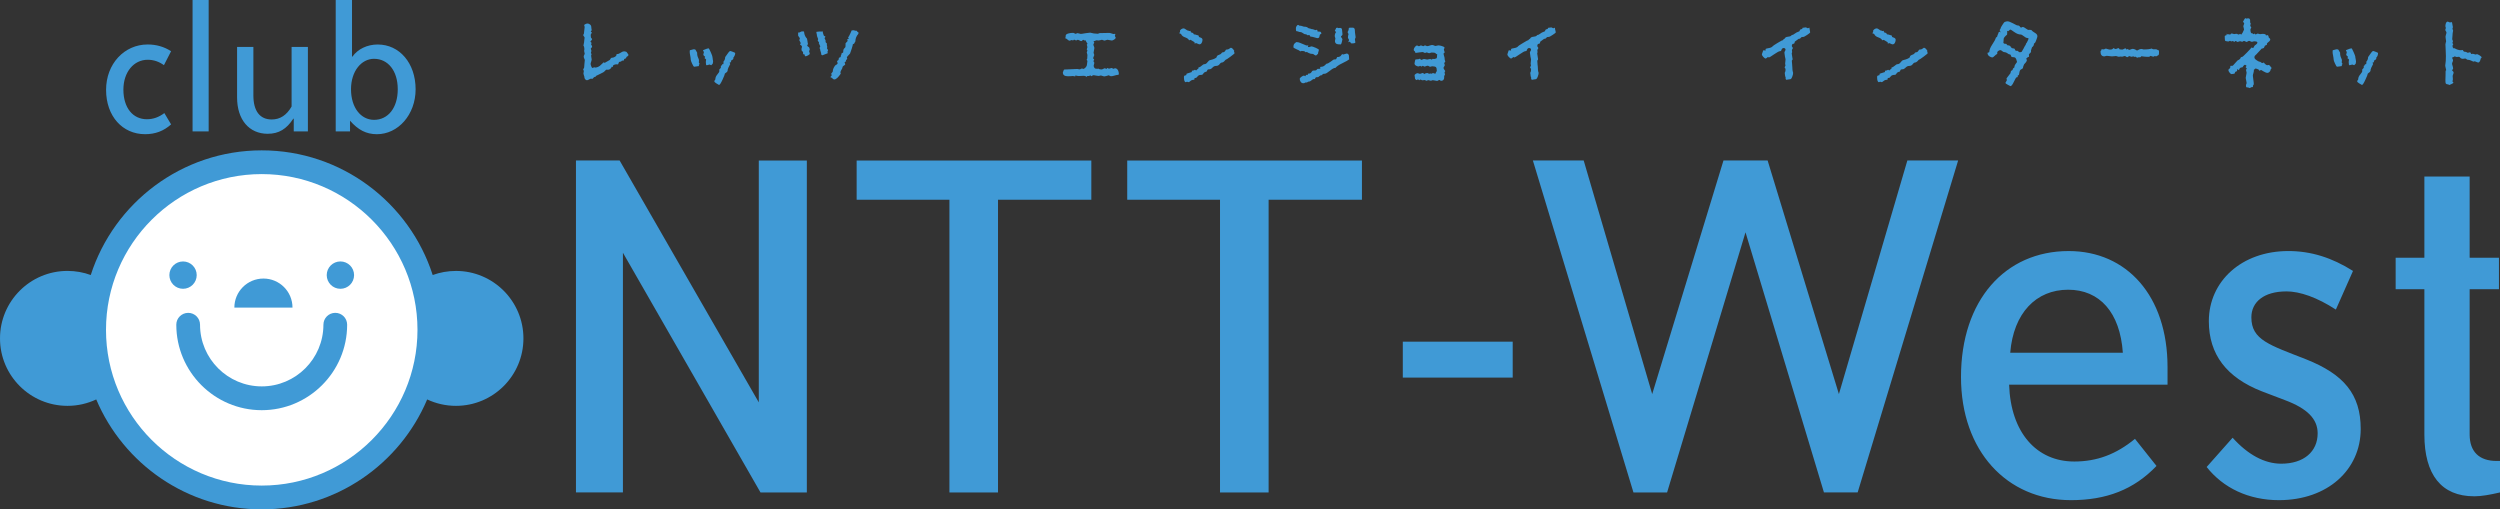 <svg xmlns="http://www.w3.org/2000/svg" width="148" height="30.154" viewBox="0 0 148 30.154"><rect x="0" y="0" width="148" height="30.154" fill="#333333" stroke="none"/><circle fill="#FFF" cx="15.599" cy="19.484" r="10.465"/><g fill="#409AD6"><path d="M45.02 29.15l-8.143-14.188v14.19h-2.78V9.5h2.584l8.24 14.32V9.503h2.844v19.65H45.02zM59.082 11.825v17.327h-2.876V11.825h-5.493V9.502h13.894v2.322h-5.525zM75.102 11.825v17.327h-2.877V11.825h-5.493V9.502h13.895v2.322h-5.525zM83.046 22.353v-2.128h6.506v2.128h-6.506zM107.977 29.15l-4.643-15.398-4.642 15.4H96.7L90.746 9.5h3.008l4.056 13.83 4.22-13.83h2.613l4.22 13.83 4.053-13.83h3.006l-5.948 19.65h-1.997zM118.94 22.776c.094 2.845 1.633 4.546 3.855 4.546 1.34 0 2.482-.426 3.595-1.342l1.275 1.604c-1.34 1.403-2.975 2.025-5.066 2.025-3.794 0-6.508-2.912-6.508-7.29 0-4.547 2.614-7.457 6.374-7.457 3.435 0 5.853 2.648 5.853 6.866v1.046h-9.38zm3.495-5.625c-1.896 0-3.235 1.376-3.43 3.73h6.667c-.164-2.387-1.373-3.73-3.237-3.73zM135.343 17.252c-1.31 0-2.062.62-2.062 1.536 0 1.34 1.08 1.634 3.24 2.484 2.223.883 3.233 2.06 3.233 4.12 0 2.418-1.96 4.217-4.84 4.217-1.792 0-3.3-.72-4.28-1.963l1.537-1.732c.914 1.015 1.898 1.537 2.876 1.537 1.344 0 2.158-.72 2.158-1.8 0-.85-.62-1.47-1.928-1.96l-1.374-.523c-2.092-.817-3.14-2.19-3.14-4.153 0-2.354 1.932-4.153 4.708-4.153 1.342 0 2.584.393 3.827 1.178l-1.015 2.288c-1.11-.72-2.122-1.078-2.94-1.078zM146.465 29.38c-1.93 0-2.942-1.275-2.942-3.66v-8.6h-1.7v-1.863h1.7V10.45h2.68v4.807h1.735v1.864h-1.735v8.6c0 1.013.558 1.568 1.604 1.568H148v1.863c-.557.13-1.076.23-1.535.23z"/></g><g fill="#409AD6"><path d="M8.587 7.944c-1.332 0-2.307-1.06-2.307-2.625 0-1.543 1.083-2.686 2.46-2.686.505 0 .976.13 1.388.4l-.423.825c-.294-.213-.612-.32-.965-.32-.812 0-1.435.72-1.435 1.767 0 1.082.564 1.754 1.388 1.754.376 0 .707-.118 1.036-.365l.4.67c-.438.39-.93.58-1.543.58zM11.4 7.78V0h.953v7.78H11.4zM17.39 7.78v-.756h-.025c-.398.612-.858.896-1.516.896-1.095 0-1.814-.825-1.814-2.153v-2.99H15v2.87c0 .93.388 1.426 1.084 1.426.494 0 .883-.25 1.178-.766v-3.53h.965v5.002h-.837zM22.37 2.635c1.27 0 2.234 1.094 2.234 2.65 0 1.505-1.035 2.66-2.292 2.66-.637 0-1.12-.262-1.59-.8v.634h-.848V0h.965v3.354h.023c.317-.447.87-.72 1.506-.72zm-.225.846c-.752 0-1.365.732-1.365 1.804 0 1.094.59 1.81 1.365 1.81.825 0 1.402-.705 1.402-1.81 0-1.096-.577-1.803-1.402-1.803z"/></g><g fill="#409AD6"><path d="M37.156 3.163c.03.036.044.07.053.1-.025.046-.064.082-.12.107-.012.06-.034.09-.063.095-.042.01-.067.025-.078.04 0 .04-.013.068-.03.08-.075-.003-.116.006-.123.03-.01.024-.058.04-.147.054l-.06.144c-.127-.02-.23.004-.296.067 0 .057-.016.085-.035.085-.018 0-.033-.006-.046-.016l-.006.01c0 .033-.024.07-.067.108-.044.04-.085.06-.127.06-.102 0-.137-.002-.108-.006-.044.027-.074.05-.09.075-.047.057-.13.11-.252.162-.148.067-.242.112-.276.135-.01.003-.016.01-.016.022.004.018.004.027 0 .027-.058 0-.105.02-.137.064-.03.044-.06.065-.082.065-.013 0-.03-.005-.048-.017-.03 0-.074.017-.127.048-.055.03-.095.048-.128.048s-.067-.02-.102-.057c-.03-.037-.048-.074-.048-.113 0-.037-.01-.078-.03-.123-.018-.046-.027-.08-.027-.098 0-.03.002-.057.012-.086.006-.027.01-.046.01-.054 0-.026-.013-.063-.038-.11 0-.013.01-.03.032-.057.024-.026.034-.082.034-.163 0-.037.004-.093.014-.17.01-.072.016-.128.016-.162 0-.018-.012-.05-.033-.095-.02-.044-.03-.082-.03-.112 0-.027.008-.057.028-.096.02-.037.03-.063.03-.083 0-.02-.007-.046-.02-.082-.01-.036-.015-.065-.015-.086.018-.038.02-.093.01-.165-.005-.065-.025-.113-.05-.14.02-.118.035-.174.035-.168 0-.033.005-.084.015-.15.01-.068.018-.115.018-.148 0-.022-.013-.048-.04-.08-.026-.032-.04-.06-.04-.077 0-.015.006-.03.02-.044.013-.015.02-.03.02-.038 0-.047.007-.11.022-.197.014-.087.023-.154.023-.202 0-.013-.006-.027-.016-.05-.01-.02-.013-.036-.013-.052 0-.022.025-.044.076-.067.05-.022.09-.033.114-.033.062 0 .114.02.16.062.048.04.07.09.07.146 0 .026.005.058.01.098.01.04.014.07.014.088 0 .012-.008.025-.026.04-.017.02-.026.033-.026.046 0 .006.01.013.027.02.02.01.03.017.03.03 0 .02-.01.043-.032.074-.02.028-.03.053-.03.073 0 .11.013.173.038.19.027.02.04.04.04.057 0 .025-.016.056-.046.085-.032.028-.047.052-.047.065 0 .012.01.025.034.04.02.015.032.028.032.04 0 .008-.004.018-.013.03-.01.015-.016.027-.016.04 0 .014.01.037.03.066.02.03.03.055.03.07 0 .026-.013.05-.04.078-.025.026-.04.043-.04.05 0 .01.008.033.022.066.01.03.017.054.017.07s-.006.033-.016.058-.016.044-.016.06c0 .007.008.018.02.035.014.013.02.024.02.03 0 .014-.003.028-.012.048-.01.022-.015.036-.015.05 0 .014.004.048.015.1.013.052.02.09.02.118 0 .028-.012.073-.03.135-.023.06-.033.106-.033.135 0 .026.012.073.037.138.026.065.047.098.07.098.033 0 .067-.013.096-.043l.056.022c.097 0 .192-.035.287-.102.036-.027.11-.1.23-.213.02.023.04.033.06.033.007 0 .012-.004.02-.01.114-.064.206-.12.28-.16.046-.086.08-.127.106-.127.068 0 .135-.018.2-.06.066-.04.097-.088.093-.152l.02-.007c.077 0 .15-.03.223-.082.074-.053.144-.08.21-.08.035 0 .08.01.13.03.006-.003.03.03.073.095zM41.326 3.41c.036.07.053.125.053.163l-.005.067c-.003.035-.003.06 0 .08.005.026.02.04.045.045v.015c0 .02-.01.03-.04.034l-.005.1h-.024l-.125.02c-.058.01-.102.016-.127.016-.03 0-.073-.066-.13-.194-.052-.115-.077-.19-.077-.23 0-.057-.01-.132-.03-.232-.02-.1-.03-.175-.03-.228 0-.034.003-.067.01-.096.03 0 .07-.01.122-.028.048-.018.085-.027.107-.027.038 0 .073.01.103.027.065.12.1.18.1.18v.09s.015.127.053.197zm.866.092c.017.063.023.105.023.13 0 .02 0 .046-.008.075-.004.03-.01.052-.016.068l-.08.083h-.012c-.012 0-.03-.005-.048-.018-.02-.014-.04-.02-.052-.02-.086.028-.14.043-.164.043-.035 0-.05-.066-.05-.2 0-.03.002-.06.01-.085.007-.026.01-.04.01-.044 0-.016-.033-.048-.1-.096.026-.03.04-.054.04-.072 0-.01-.018-.024-.054-.05-.035-.027-.054-.058-.054-.092 0-.015.005-.037.017-.066.012-.03.018-.053.018-.067 0-.014-.008-.032-.026-.053-.016-.02-.023-.04-.023-.054V2.97c.177-.074.282-.11.32-.11.023 0 .065.074.133.227.065.15.098.24.098.267.002.035.01.085.022.148zm1.26-.137c-.03.014-.043.057-.043.128-.04.046-.082.077-.132.097l-.004.027c0 .022.004.038.017.05 0 .008-.016.016-.05.023-.03.008-.046.017-.046.027 0 .008.005.018.017.034.012.017.018.03.018.04-.098.184-.146.29-.146.32 0 .068-.015.118-.044.147-.04.033-.083.064-.125.095-.006.06-.056.184-.145.372-.093.203-.162.304-.204.304-.01-.008-.066-.042-.168-.1-.074-.043-.11-.084-.11-.125 0-.016.01-.035.028-.055.02-.02.033-.04.033-.06 0-.092.038-.187.118-.28.077-.093.117-.154.117-.186v-.11c.005-.008.033-.04.09-.098-.006-.082.005-.13.03-.137.03-.01.043-.018.043-.02V3.79l.03.016c.01.008.025.006.038-.005l.02-.067-.008-.08c.07-.078.105-.17.105-.275.16-.24.257-.36.294-.36.023 0 .078.018.166.053.09.033.132.056.132.066 0 .082-.024.157-.07.225zM47.846 2.764c.038.025.063.046.065.063l.027.1c0 .01-.006.028-.017.05-.014.022-.023.04-.023.057s.01.04.023.07c.01.033.017.056.017.076 0 .026-.032.06-.1.096-.067.038-.114.056-.143.056-.01 0-.025-.004-.044-.012l-.016-.09c-.038-.018-.07-.025-.09-.02v-.02c0-.033-.002-.07-.006-.106-.003-.022-.03-.046-.073-.068-.015-.067-.02-.106-.02-.112 0-.016.002-.036.014-.063.01-.025.017-.045.017-.06 0-.06-.04-.105-.118-.136.024-.04.04-.072.04-.09 0-.026-.016-.057-.04-.095-.027-.04-.04-.07-.04-.09 0-.015.005-.032.017-.048.01-.017.015-.03.015-.036 0-.024-.015-.055-.046-.093-.033-.04-.05-.07-.056-.087-.002-.015-.002-.044 0-.085.005-.036 0-.066-.008-.09.066 0 .118-.012.147-.04.033-.026.072-.036.12-.033l.09.007c.01.145.05.267.126.365.03.02.047.05.056.082.004.05.008.08.017.095l.004.03c0 .02.005.05.013.09.01.037.016.062.016.076 0 .008-.016.04-.046.096 0 .017.02.036.06.064zm1.104.095c.003.017.027.047.067.09l.004.01c0 .025-.01.053-.032.083.01.05.01.086.007.113-.21.077-.31.118-.294.118-.057 0-.088-.028-.088-.084 0-.033-.01-.07-.024-.11-.018-.038-.027-.066-.027-.082 0-.04-.006-.074-.023-.104-.017-.026-.023-.043-.023-.048 0-.01.006-.027.02-.05.014-.022.024-.04.024-.05-.062-.135-.09-.192-.09-.175 0-.014.005-.034.017-.06-.004-.012-.02-.03-.042-.054-.024-.025-.036-.047-.036-.066 0-.01.006-.027.017-.05.006-.02.006-.034 0-.043-.045-.11-.067-.177-.067-.204 0-.048-.01-.098-.03-.15l.006-.058c.01 0 .06-.005.14-.016.06-.01.108-.007.14.003l.08-.022c.026.126.054.215.08.27.06.022.09.043.09.057 0 .01-.01.024-.026.042-.017.016-.024.03-.024.04 0 .02.01.044.03.074.02.03.03.055.03.073l-.002.084c.01.023.036.048.072.076.01.022.01.054 0 .095 0 .007.004.023.01.04.01.022.014.038.014.048-.003.132-.008.168-.016.11zm1.69-.43c0 .024-.01.05-.035.078-.023.028-.035.053-.035.077l-.08.032c.004.02-.02.11-.07.272-.054.163-.087.255-.097.28-.006.002-.042.04-.106.116-.058.06-.085.1-.085.118 0 .008.003.02.016.042.008.022.01.036.006.048l-.074.07.012.064-.085.052-.006.016c0 .015.007.032.018.056.012.023.018.042.018.056 0 .022-.026.05-.08.078-.05.03-.077.056-.077.08 0 .045-.022.1-.065.163-.04.062-.062.117-.062.162 0 .027.008.05.023.067-.156.232-.285.347-.38.347-.055 0-.103-.034-.15-.106-.052.01-.076-.006-.076-.044 0-.012.01-.026.033-.047.022-.022.034-.042.034-.06 0-.008-.005-.02-.014-.037-.01-.016-.014-.03-.014-.037 0-.02.015-.043.047-.073.03-.03.046-.056.046-.08 0-.107.05-.222.14-.342.097-.052.147-.097.147-.14 0-.015-.005-.034-.018-.055-.01-.02-.016-.034-.016-.047 0-.03.03-.056.083-.08.015-.085.024-.13.028-.137.002-.003.023-.01.056-.02.034-.01.05-.023.05-.042 0-.042.008-.075.023-.102.016-.026.023-.042.023-.05 0-.05.012-.072.035-.072.045 0 .066-.02.066-.056 0-.11.023-.182.067-.217.046-.035.068-.07.068-.104 0-.12 0-.186.005-.196l.125-.135-.03-.084c0-.014.02-.027.05-.035.03-.01.048-.02.048-.03 0 .002-.017-.022-.05-.075.018-.018.034-.032.05-.04.062-.124.12-.242.167-.36l.118-.01c.017 0 .04.006.072.018.03.01.057.017.075.017.015 0 .028-.005.04-.01 0 .028.015.054.047.072.033.02.05.036.058.052l-.02.07c-.108.124-.164.264-.17.42zM66.185 4.157c.034.064.05.135.05.214 0 .043-.02.062-.062.062-.042 0-.103.014-.19.04-.087.027-.156.04-.21.04-.022 0-.047-.01-.08-.03-.033-.016-.056-.026-.07-.026-.02 0-.035.008-.046.02-.018 0-.05.01-.094.025-.048.015-.08.022-.103.022-.026 0-.06-.01-.11-.027-.045-.02-.08-.03-.098-.03-.015 0-.036.006-.067.017-.032.007-.054.013-.067.013-.038 0-.09-.008-.16-.022-.074-.017-.123-.022-.15-.022-.02 0-.04.01-.06.027-.023.02-.042.03-.05.03-.02 0-.04-.016-.058-.045h-.012c-.01 0-.024.005-.04.016-.018.012-.032.02-.043.02-.075 0-.102-.002-.08-.007-.024.006-.04.022-.042.057-.074-.042-.128-.063-.17-.063-.035 0-.086.004-.162.007-.07.006-.126.007-.163.007-.06-.004-.12-.017-.175-.034-.008 0-.015.018-.02.057-.017 0-.042-.005-.08-.015-.034-.01-.064-.012-.086-.008-.012 0-.05.002-.11.008-.066.004-.116.005-.155.005-.2 0-.3-.074-.3-.223 0-.012.01-.043.033-.097.022-.052.036-.078.043-.078.08 0 .206-.004.386-.017.18-.01.31-.017.396-.017.008 0 .036.006.086.017.04.008.066.008.077 0 .06-.03.094-.045.103-.045.01 0 .03.004.056.014.024.01.045.013.06.01.13-.08.19-.177.19-.287 0-.022.006-.055.012-.096.008-.04.012-.07.012-.083 0-.012-.008-.024-.023-.04-.015-.014-.022-.027-.022-.04 0-.007.006-.017.017-.033.012-.014.017-.028.017-.045 0-.05.004-.094.007-.14 0-.04.004-.06.004-.06 0-.017-.006-.04-.018-.074-.014-.03-.02-.054-.02-.07 0-.018.006-.04.02-.063.012-.025.018-.044.018-.054 0-.008-.006-.02-.018-.032-.014-.015-.02-.025-.02-.038 0-.015.006-.034.016-.058s.018-.045.018-.06c0-.056-.012-.108-.035-.158.015-.02.032-.04.045-.055-.068-.103-.1-.162-.1-.176l.006-.03c-.04.017-.066.02-.084.006-.023-.015-.047-.027-.075-.038-.01 0-.028.013-.05.038-.028.027-.05.04-.068.04-.026 0-.062-.012-.106-.04-.046-.025-.082-.038-.11-.038-.036.026-.067.038-.095.038-.014 0-.035-.007-.06-.022-.02-.014-.043-.022-.06-.022l-.048.044c-.053-.015-.09-.022-.112-.022-.017 0-.03.007-.04.02-.012.014-.03.02-.057.02-.037 0-.08-.024-.13-.07-.05-.048-.093-.072-.133-.076.02-.048.03-.084.027-.11v-.018c-.01-.072.043-.125.165-.156.085-.023.174-.035.27-.035.027 0 .053.01.084.027.03.02.05.03.066.03.014 0 .036-.007.06-.022.024-.013.044-.02.06-.02.017 0 .05.008.095.023.044.018.077.022.102.022.03 0 .083-.004.153-.02.07-.016.12-.024.154-.024.033 0 .075-.004.123-.014.05-.007.09-.014.12-.014.026 0 .06.008.106.023.044.015.08.023.105.023.024 0 .063 0 .12.01.057.008.098.01.123.01.014 0 .03-.005.053-.02.028-.013.045-.02.06-.02.063 0 .156 0 .278-.005.122-.004.216-.006.28-.006.04 0 .09.012.148.035.06.02.09.03.098.03l.113-.01c.004.005.004.01.004.024 0 .01-.004.026-.012.048-.01.02-.015.036-.015.048 0 .015.01.033.025.056.018.022.026.04.026.05 0 .033-.03.07-.088.11-.062.04-.11.06-.145.06-.028 0-.074-.008-.135-.024-.06-.015-.104-.022-.127-.022-.017 0-.046.01-.084.026-.034.016-.063.024-.082.024-.023 0-.05-.01-.083-.023-.03-.014-.054-.024-.07-.027l-.1.026c-.053.012-.09.02-.112.02.023 0-.01-.005-.096-.013-.037-.003-.07.005-.09.03l-.1.026v.01c0 .01.007.023.02.034.014.01.02.022.02.034 0 .01-.01.03-.025.058-.02.024-.025.048-.025.065s.006.048.027.094c.02.046.03.083.03.11 0 .03-.01.077-.024.14-.015.065-.023.112-.023.14 0 .01.008.03.02.06.015.03.02.05.02.063 0 .02-.01.052-.03.094-.02.045-.033.078-.033.1 0 .014.008.03.028.046.02.014.03.027.03.04 0 .01-.007.025-.02.04-.013.018-.02.03-.02.044 0 .014.007.034.024.056.018.022.027.04.027.055s-.008.042-.02.08-.02.066-.02.083c0 .065.03.12.083.17.017 0 .04.004.066.008.028.006.048.01.06.01-.012 0 .01-.003.06-.01.02-.005.04.004.057.026.038.01.087.02.15.02.024 0 .055-.014.094-.036.04-.022.07-.034.092-.034.013 0 .027.005.046.02.018.014.035.02.044.02l.012-.006c.02-.034.04-.05.062-.05.01 0 .02.008.038.022.018.016.03.022.04.022.004 0 .027-.007.07-.022.038-.014.07-.023.095-.023.015 0 .03.008.047.024.017.017.032.026.04.026.017 0 .036-.006.06-.017.022-.012.038-.017.05-.017.07.003.13.042.175.12zM70.428 2.38c-.02.007-.033.003-.045-.01-.03-.064-.105-.116-.226-.16-.12-.04-.196-.103-.235-.19-.006-.018-.042-.032-.106-.042 0-.016.008-.035.02-.058.017-.02.025-.04.025-.05-.003-.012-.005-.022-.005-.035 0-.04.025-.077.075-.107.052-.033.096-.048.138-.048.028 0 .064.015.113.05.065.044.1.07.11.073.023-.004.042 0 .06.012l.056.027c.042-.022.07-.022.083 0-.013.045.002.073.045.084l.098.03.025.054c.012.02.027.028.045.028.04 0 .08.01.13.03.047.016.086.028.117.032l.03.09c.04.014.08.03.116.044.063.027.09.068.09.124 0 .062-.016.12-.046.178-.033.06-.08.088-.137.088-.02 0-.055-.012-.104-.037-.054-.025-.082-.038-.093-.038-.01 0-.02.005-.037.014-.018.01-.03.015-.038.015-.01 0-.018-.015-.018-.043l.008-.033c-.095-.052-.176-.102-.245-.148 0 0-.017.01-.05.024zm2.626.675c0 .012.005.026.016.043.01.015.018.032.018.047 0 .02-.08.087-.24.206-.16.12-.258.182-.295.19-.06.08-.122.134-.184.156-.06-.003-.12.03-.168.1-.05.072-.123.106-.217.106-.078 0-.15.035-.207.1-.06.067-.12.098-.175.098-.084 0-.127.022-.135.067-.007.046-.03.072-.067.08-.07.012-.122.044-.157.098-.035.056-.065.083-.094.083-.094 0-.164.015-.203.045-.046.045-.09.09-.138.14-.044-.007-.075-.003-.088.01l-.02.096h-.022c-.086.004-.155.03-.207.077-.054.044-.084.068-.095.068-.013 0-.028-.004-.054-.013-.026-.01-.04-.015-.054-.015-.01 0-.034.01-.067.028-.075 0-.112-.102-.112-.31 0-.067.042-.1.124-.095.022-.04.034-.072.034-.097.108-.037.213-.07.31-.1-.012-.056.003-.084.04-.084.04 0 .073-.01.1-.027.026-.016.04-.025.045-.025-.004 0 .02.015.066.045.01-.01.035-.035.082-.074.047-.037.07-.058.07-.062 0-.012-.006-.028-.016-.05.042.01.104-.018.18-.086.074-.066.13-.1.168-.1.073 0 .138-.04.192-.116.055-.075.106-.118.154-.126.192-.044.32-.1.382-.162.013-.075.05-.12.12-.14.085-.027.142-.06.166-.1.023-.04.05-.058.076-.058.05 0 .092-.015.118-.045.01-.006.038-.044.078-.112.09-.003.158-.025.202-.062.046-.034.073-.053.08-.053.063 0 .134.06.208.184-.01.02-.016.034-.016.045zM77.123 3.02c-.03-.003-.054-.004-.067-.004-.003 0-.02.005-.046.017-.018.008-.03.008-.04 0-.023-.03-.103-.072-.23-.124-.11-.048-.17-.087-.17-.114 0-.08.013-.144.036-.184.023-.03.066-.07.134-.12l.068.007c.032-.012.207.055.528.195h.125l-.034.052c0 .03.02.045.063.045.015 0 .038-.01.07-.022.036-.016.062-.023.075-.023.04 0 .125.028.252.083.13.057.192.1.192.125 0 .02-.01.052-.025.1-.018.05-.027.093-.027.13l-.105.095-.014.007c-.03 0-.067-.014-.105-.044-.038-.03-.063-.046-.075-.046-.096 0-.185-.02-.26-.06-.078-.043-.108-.063-.095-.063-.02 0-.04.01-.063.027-.002 0-.02-.01-.053-.035-.03-.025-.05-.037-.05-.037h-.02c-.015 0-.037-.003-.067-.007zm-.394-1.207c-.008-.016-.012-.065-.012-.153 0-.033.014-.072.042-.118.027-.045.058-.067.087-.067.015 0 .03.008.045.022.017.016.028.023.04.023.07 0 .125.01.16.027.04.02.066.028.082.028.104 0 .18.018.23.052.045.036.08.054.095.054.027 0 .06.008.095.022.032.014.05.02.057.02.044 0 .09.01.137.03.046.02.07.032.08.032l.092-.022c.024.01.038.046.043.103h.017c.08.004.128.006.136.01.046.02.067.057.067.12 0 .008-.012.02-.033.026-.023.008-.036.012-.04.012-.013.012-.024.056-.04.134-.01.06-.05.09-.117.09-.02 0-.046-.004-.072-.016-.167-.05-.28-.076-.35-.08l-.05-.084-.017-.005c-.023 0-.044.004-.063.01-.02.005-.03.005-.046.003-.01-.01-.03-.027-.067-.057-.053.01-.116-.008-.18-.057-.063-.05-.118-.073-.158-.073-.045 0-.08-.007-.106-.02-.024-.014-.042-.02-.05-.02-.06 0-.097-.014-.107-.044zm3.126 1.49c.002.07.007.142.015.213-.05.044-.19.123-.41.23-.197.094-.33.185-.398.27l-.032.005c-.065 0-.168.06-.306.173-.143.113-.24.17-.285.17-.092 0-.142.015-.15.044-.005.028-.02.042-.037.042-.06 0-.107.02-.146.058-.033.04-.068.06-.103.06-.055 0-.092.004-.104.012-.014.01-.03.042-.058.094-.01.008-.025.012-.038.012h-.068c-.113.097-.198.146-.254.146h-.028c-.057.037-.088.057-.097.057l-.032-.013c-.06.012-.092.025-.1.04l-.064.012c-.066 0-.118-.027-.158-.08-.038-.053-.058-.113-.058-.18 0-.034.033-.076.1-.122.066-.047.117-.072.153-.072.006 0 .036.014.084.04.008-.007.013-.02.017-.044s.014-.036.028-.036c.076 0 .112-.007.112-.027l-.006-.017c-.002-.008-.005-.014-.005-.018 0-.007.01-.012.028-.012.094 0 .156-.03.183-.092.03-.06.065-.09.11-.09.104 0 .16-.01.175-.024.027-.038.058-.064.09-.08.105.01.157-.004.157-.038 0 .006-.004-.01-.018-.05-.004-.018.004-.028.03-.028.08 0 .145-.018.197-.05.018-.013.07-.06.158-.14.045.007.126-.034.24-.118.115-.087.18-.13.19-.13.075 0 .118-.006.132-.018l.06-.124c.112 0 .187-.03.226-.087.038-.057.063-.086.078-.086.013 0 .03.007.05.02.01.004.04-.003.1-.025.054-.02.093-.03.11-.03.07.002.115.045.136.13zm-.713-.698c-.077-.03-.113-.09-.113-.185 0-.015.003-.037.01-.063.01-.024.018-.045.018-.06 0-.02-.007-.047-.02-.086-.016-.035-.02-.066-.02-.087 0-.03.006-.073.023-.128.02-.056.04-.088.062-.096l-.08-.074.08-.17.062-.02.067.026c.04-.007.07-.01.1-.01.08 0 .12.043.12.134 0 .03.004.07.012.122.008.054.012.093.012.12 0 .034-.015.062-.043.083-.03.024-.046.042-.046.052 0 .018.015.045.04.08.03.033.044.062.044.09 0 .028-.014.085-.036.17-.024.084-.045.125-.058.125-.116 0-.19-.006-.23-.022zm1.08-.185c.01.037.017.064.017.084 0 .045-.073.066-.21.066-.045 0-.073-.02-.085-.066l-.033-.04c-.012 0-.02.006-.03.018-.01.01-.02.016-.024.016-.014 0-.023-.007-.035-.022l.035-.077-.008-.087-.046-.046-.004-.056c0-.062.012-.126.035-.196-.035-.055-.053-.09-.053-.107 0-.018.01-.042.03-.077.022-.034.03-.062.03-.085 0-.055.007-.087.02-.095l.053-.01h.182c.075 0 .114.06.114.185 0 .056.006.13.022.22.015.095.022.147.022.162 0 .014-.008.035-.022.06-.016.022-.02.046-.02.068 0 .02.002.048.012.085zM85.56 4.212l-.043.063.026.152-.048.067c.02.193-.043.29-.187.29-.013 0-.04-.016-.09-.05h-.005c-.02 0-.044.01-.07.028-.03.02-.053.03-.068.03-.028 0-.07-.008-.128-.024-.056-.014-.1-.022-.13-.022-.017 0-.054.012-.105.035-.013 0-.07-.012-.175-.04l-.068.045c-.082-.032-.13-.05-.14-.05.014 0-.022.004-.107.018-.023.002-.066-.013-.126-.046-.044.027-.066.04-.07.04-.024 0-.045-.015-.063-.045l-.012-.006c-.01 0-.026.008-.044.023-.02.014-.034.02-.045.02h-.013l-.07-.06-.008-.028c0-.028-.004-.06-.014-.1-.01-.04-.015-.067-.015-.087 0-.03.02-.06.068-.09.046-.03.082-.044.113-.044.02 0 .04.008.07.02.028.013.05.02.058.02.025 0 .056-.008.095-.025s.068-.025.093-.025c.03 0 .047.023.057.068.075-.045.144-.068.206-.068.058.03.096.044.11.044.062-.01.088-.016.077-.016l.078.016.057-.044c.017 0 .038.007.066.02.025.013.048.02.063.02.016 0 .03-.005.04-.016l.01-.05c.037-.043.057-.08.057-.113 0-.107-.02-.177-.056-.21-.042-.03-.114-.048-.223-.048-.02 0-.04.005-.065.015-.025.008-.04.015-.046.015-.02 0-.045-.012-.074-.032-.03-.02-.054-.032-.072-.032-.034 0-.095.02-.182.056-.067-.032-.106-.05-.117-.05-.01 0-.023.01-.04.023-.015.015-.026.022-.038.022-.01 0-.023-.008-.036-.023-.014-.015-.027-.022-.037-.022-.012 0-.025.006-.04.02-.015.013-.03.018-.04.018-.06 0-.113-.014-.163-.045-.06-.03-.09-.078-.09-.134 0-.025.007-.072.024-.137.015-.066.03-.1.04-.1.126 0 .21-.015.247-.045.025.004.048.027.066.07h.022c.023 0 .05-.01.085-.027.033-.016.062-.024.083-.024.023 0 .056.005.095.017.04.01.068.017.092.017.02 0 .046-.005.08-.017.035-.012.065-.016.083-.016.02 0 .038.005.057.017.02.01.03.017.034.017.02 0 .042-.016.062-.045l.095.012c.076-.016.117-.028.126-.034.024-.016.04-.052.04-.11 0-.06.003-.1.016-.126-.034-.01-.075-.04-.123-.084-.023-.02-.095-.03-.21-.03-.016 0-.045.008-.08.02-.032.015-.058.02-.072.02-.02 0-.043-.006-.073-.02-.03-.02-.05-.028-.066-.028-.005 0-.04.012-.107.035-.01 0-.03-.01-.064-.03-.033-.017-.06-.026-.082-.026-.042 0-.107.007-.193.023-.086.017-.147.026-.19.026-.04 0-.06-.027-.06-.08l-.06-.052-.015-.05c0-.044.02-.097.064-.16.048-.063.092-.094.138-.094l.017.006c.028.016.06.03.09.04.013 0 .032-.008.058-.025.023-.017.043-.026.06-.026.02 0 .04.008.07.02.026.017.05.024.063.024h.023c.033-.03.063-.045.09-.045.018 0 .036.008.06.02.024.017.044.024.058.024.037 0 .086-.01.152-.034.064-.022.115-.033.148-.033.034 0 .07.01.112.027.042.02.07.03.09.03.015 0 .042-.007.077-.018.04-.012.066-.018.085-.018.057 0 .127.013.214.04.103.03.157.063.157.1 0 .012-.008.03-.02.055-.016.024-.02.042-.02.054 0 .018.005.044.02.08.016.033.023.06.023.08 0 .027-.017.048-.052.06-.007.014-.012.02-.012.028 0 .023.012.064.03.124.02.06.033.104.033.134 0 .048.003.093.02.134.012.042.02.063.02.068 0 .016-.01.033-.033.05-.02.02-.03.036-.03.05s.007.034.02.057c.008.022.015.042.015.056 0 .02-.015.043-.036.08-.026.032-.038.06-.038.082 0 .042.037.105.103.19zM92.08 1.802c.012.053.02.09.02.112 0 .024-.063.075-.186.154-.12.08-.198.12-.222.12l-.02-.003c-.06.003-.095.012-.102.025-.032.04-.06.065-.087.08l-.073.01c-.09.07-.165.123-.223.164 0 .005-.01.033-.024.084-.01.03-.034.045-.063.045s-.048.006-.062.018l-.032.09c-.006.027.013.072.062.136 0 .023-.01.044-.028.067-.02.022-.03.05-.03.084 0 .025.007.058.012.096-.012.04-.02.067-.02.08 0 .035.01.092.026.17.015.077.025.13.025.166 0 .025-.01.045-.023.06-.016.015-.022.03-.022.04 0 .045.003.118.014.22.015.1.02.175.02.224 0 .075.008.14.02.194.017.054.024.08.024.075 0 .062-.018.134-.05.22-.038.104-.08.157-.123.157-.03 0-.07.005-.112.016-.047.012-.08.018-.1.018-.047 0-.066-.052-.06-.157l-.027-.05V4.5c0-.024-.004-.055-.01-.094-.01-.043-.014-.074-.014-.092 0-.01.01-.028.022-.052.015-.025.022-.044.022-.054V4.14c.005-.027.005-.043.005-.05 0-.02-.017-.045-.052-.08v-.005c-.002-.022.003-.046.02-.07.02-.023.026-.042.026-.058s-.002-.028-.006-.04c-.016-.025-.017-.08-.005-.156l.016-.158c0-.02-.008-.054-.018-.1-.015-.042-.02-.074-.02-.098 0-.025-.007-.062-.016-.107-.01-.046-.015-.082-.015-.104 0-.022.01-.052.035-.087.022-.034.033-.063.033-.082 0-.067-.038-.102-.122-.102-.06 0-.11.06-.147.175-.013.008-.026.01-.052.01-.06 0-.178.063-.353.186-.176.124-.28.186-.31.186-.003 0-.025-.01-.062-.024-.068.06-.112.09-.13.09-.034 0-.08-.03-.14-.095-.057-.062-.085-.112-.085-.146 0-.02.01-.052.027-.092.018-.04.03-.066.03-.08 0-.05.02-.075.06-.075.03 0 .063.006.102.017v-.097c.023-.018.09-.036.197-.052.11-.018.187-.057.234-.12.013-.017.1-.074.268-.176.163-.102.25-.15.256-.15.043 0 .065-.014.08-.036.01-.023.026-.038.046-.045.034-.02.06-.038.06-.052.023-.05.084-.082.183-.092.1-.01.162-.03.188-.06.023-.03.04-.044.05-.044.044 0 .09-.02.14-.062.063-.048.11-.077.127-.084.113-.05.172-.073.174-.073.01-.027.022-.052.033-.077.012-.024.03-.038.057-.04.06-.008.088-.026.088-.053V1.65c.02 0 .055-.004.1-.014.044-.008.076-.013.096-.013.013 0 .035.006.063.023.025.018.047.026.065.026l.075-.027h.02v.04s.006.065.022.117zM107.143 1.802c.014.053.018.09.018.112 0 .024-.058.075-.18.154-.123.08-.196.12-.222.12l-.025-.003c-.055.003-.088.012-.102.025-.025.04-.056.065-.08.08l-.074.01c-.09.07-.164.123-.225.164 0 .005-.008.033-.02.084-.012.03-.033.045-.062.045-.03 0-.05.006-.063.018l-.032.09c-.01.026.01.07.06.136 0 .023-.01.044-.027.067-.018.022-.028.05-.028.084 0 .025.005.058.014.096-.018.04-.025.067-.025.08 0 .035.008.092.025.17.017.077.027.13.027.166 0 .025-.012.045-.026.06-.014.015-.02.03-.02.04 0 .045.004.118.018.22.01.1.015.175.015.224 0 .075.008.14.023.194.014.054.02.08.02.075 0 .062-.015.134-.048.22-.038.104-.078.157-.123.157-.034 0-.07.005-.117.016-.043.012-.076.018-.1.018-.045 0-.063-.052-.057-.157l-.027-.05V4.5c0-.024-.006-.055-.013-.094-.007-.043-.01-.074-.01-.092 0-.01.005-.028.02-.052.016-.025.022-.044.022-.054V4.14l.006-.05c0-.02-.016-.045-.05-.08v-.005c-.005-.022.004-.046.018-.07.02-.023.025-.042.025-.058s0-.028-.006-.04c-.015-.025-.016-.08-.004-.156l.016-.158c0-.02-.007-.054-.018-.1-.015-.042-.02-.074-.02-.098 0-.025-.006-.062-.016-.107-.008-.046-.012-.082-.012-.104 0-.022.01-.052.03-.087.023-.034.035-.063.035-.082 0-.067-.042-.102-.12-.102-.063 0-.112.06-.148.175-.013.008-.027.01-.053.01-.058 0-.177.063-.354.186-.175.124-.28.186-.31.186 0 0-.02-.01-.06-.024-.068.06-.112.09-.13.09-.034 0-.08-.03-.14-.095-.055-.062-.086-.112-.086-.146 0-.02.01-.052.027-.092.02-.04.032-.066.032-.08 0-.05.02-.075.06-.075.032 0 .063.006.102.017v-.097c.022-.018.09-.036.196-.052.108-.018.187-.057.235-.12.014-.017.1-.074.265-.176s.25-.15.26-.15c.04 0 .066-.014.076-.036.013-.023.03-.038.046-.045.038-.02.058-.038.063-.052.023-.05.083-.082.182-.092.1-.01.16-.03.188-.06.023-.03.042-.044.056-.044.04 0 .085-.02.134-.062.066-.048.11-.077.128-.084.11-.05.172-.073.174-.073.014-.027.023-.052.033-.077.012-.024.03-.038.058-.04.06-.008.087-.026.087-.053l-.003-.033c.022 0 .057-.004.1-.014.048-.008.077-.013.096-.013.017 0 .036.006.063.023.03.018.05.026.07.026l.073-.027h.02v.04s.007.065.02.117zM111.462 2.38c-.02.007-.03.003-.044-.01-.03-.064-.106-.116-.228-.16-.12-.04-.197-.103-.234-.19-.008-.018-.045-.032-.108-.042 0-.016.01-.035.025-.058.014-.02.02-.04.02-.05l-.002-.035c0-.04.023-.077.076-.107.048-.033.096-.048.136-.048.027 0 .064.015.113.05.064.044.097.07.108.073.025-.004.047 0 .062.012.027.015.046.024.055.027.042-.022.07-.022.084 0-.01.045.005.073.044.084l.1.03c.003.002.01.022.023.054.015.02.03.028.046.028.04 0 .085.01.13.03.05.018.09.03.12.033l.03.09c.037.015.077.032.116.045.06.027.09.068.09.124 0 .06-.02.12-.047.177-.034.06-.08.088-.14.088-.018 0-.058-.012-.105-.037-.05-.025-.08-.038-.09-.038-.01 0-.02.006-.038.015-.017.01-.027.015-.035.015-.01 0-.018-.014-.018-.042l.006-.033c-.095-.052-.177-.102-.242-.148-.004 0-.022.01-.052.023zm2.626.675c0 .012.005.026.017.043.01.015.017.032.017.047 0 .02-.08.087-.24.206-.16.12-.258.182-.293.19-.063.08-.123.134-.19.156-.057-.003-.114.03-.165.1-.05.072-.12.106-.215.106-.08 0-.146.035-.207.1s-.12.098-.176.098c-.083 0-.128.022-.136.067-.007.046-.027.072-.066.08-.07.012-.123.044-.156.098-.033.056-.065.083-.095.083-.094 0-.16.015-.205.045-.046.045-.088.09-.134.14-.045-.007-.074-.003-.088.01l-.02.096h-.022c-.086.004-.157.03-.206.077-.054.044-.09.068-.097.068-.013 0-.03-.004-.053-.013-.025-.01-.045-.015-.054-.015-.014 0-.035.01-.067.028-.076 0-.113-.102-.113-.31 0-.067.042-.1.126-.095.02-.04.03-.072.03-.097.11-.037.21-.07.31-.1-.012-.056.003-.084.042-.084.04 0 .07-.01.1-.027.026-.016.042-.025.046-.025-.004 0 .018.015.065.045.007-.01.037-.035.083-.074.046-.037.068-.058.068-.062 0-.012-.007-.028-.018-.05.047.01.105-.018.182-.086.072-.066.13-.1.17-.1.074 0 .138-.04.192-.116.055-.075.106-.118.154-.126.193-.044.318-.1.384-.162.01-.075.05-.12.116-.14.086-.027.142-.06.166-.1.025-.04.05-.058.078-.058.05 0 .09-.015.117-.045.01-.006.037-.044.078-.112.09-.003.158-.025.202-.062.045-.034.07-.053.077-.053.065 0 .133.06.21.184-.01.02-.014.034-.014.045zM120.167 1.768c.032-.003.056 0 .077.006.022.007.038.023.05.045.014.02.078.067.188.135.09.052.132.117.132.197 0 .028-.02.096-.06.2-.035.103-.063.164-.08.18-.045.04-.064.056-.064.053 0 .093-.037.164-.114.212l-.064.197c0 .02.006.037.006.05 0 .043-.024.08-.066.11-.044.032-.063.064-.063.093 0-.012.002.013.01.073.004.03-.005.047-.023.05-.04.01-.06.014-.06.018-.007.02-.02.034-.042.045-.026.012-.038.023-.038.033 0 .01.005.028.016.047.013.022.018.038.018.048 0 .055-.052.135-.16.243-.048.098-.072.174-.074.232-.035.037-.07.058-.094.065-.056.022-.094.077-.108.16-.02.107-.03.166-.04.176-.008.01-.02.017-.04.025s-.028.014-.028.017c0 .066 0 .09.006.075-.006.01-.028.02-.078.028-.02 0-.07.086-.152.258-.08.172-.15.26-.202.26-.01 0-.063-.028-.157-.08-.093-.052-.14-.086-.14-.102 0-.025.014-.057.044-.095.026-.036.04-.07.04-.094 0-.01-.005-.023-.018-.046-.008-.02-.007-.037.007-.056.094-.126.167-.224.223-.292.017-.056.025-.1.03-.13.04-.03.07-.05.093-.06.006-.01.01-.026.016-.053.003-.026.015-.044.03-.05l.06-.046c0-.066.02-.128.056-.18.056-.07.093-.12.104-.145-.022-.12-.058-.205-.105-.254-.022-.018-.06-.03-.11-.032-.05 0-.087-.008-.106-.018-.018-.012-.032-.04-.044-.087-.007-.033-.027-.053-.053-.057-.045 0-.095-.02-.147-.066-.06-.045-.115-.067-.165-.067-.052 0-.1-.022-.145-.062-.047-.042-.08-.062-.112-.062-.033 0-.072.016-.118.047-.046.03-.067.063-.067.092 0 .07.002.09.007.07-.005.013-.018.027-.042.037-.025.01-.068.045-.125.102-.058.056-.096.084-.115.084-.074 0-.14-.025-.206-.075-.063-.052-.093-.113-.093-.185 0-.018.02-.028.055-.03.033-.002.052-.016.052-.043 0-.107.054-.247.164-.416.13-.192.204-.333.223-.418.056-.036.086-.068.086-.094 0-.026.012-.065.037-.11.023-.048.036-.086.04-.116l.05-.033c.008 0 .02.004.027.016.01.01.018.016.024.016l.017-.007c-.036-.05-.054-.09-.054-.116 0-.018.008-.035.028-.055.017-.02.026-.04.026-.063 0-.02.033-.084.102-.19.067-.106.11-.166.135-.177.068-.027.125-.04.173-.04.065 0 .17.04.324.12.15.082.233.122.244.122.083 0 .137.023.158.065.02.042.05.065.078.065.006 0 .035-.014.094-.04.038 0 .1.03.18.09.08.06.137.09.165.09.002.003.032-.002.074-.01zm-.138.672c.04-.082.06-.13.06-.15 0-.03-.03-.044-.09-.044-.042 0-.102-.035-.188-.102-.083-.067-.146-.1-.183-.1-.115 0-.243-.048-.38-.146-.138-.098-.213-.147-.225-.147-.02 0-.05.017-.08.05-.032.032-.054.047-.064.047 0 0-.014-.008-.03-.022l-.03.033c.013.007.013.073 0 .192-.132.107-.202.194-.202.257 0 .05-.002.093-.007.13-.007.037-.01.06-.01.067 0 .06.042.09.122.09h.046l.07.083.036.006c.076 0 .133.03.165.09.034.06.078.09.14.09.06 0 .094.02.1.055.017.05.037.08.064.09l.094-.003c.063.06.11.09.148.09.008 0 .025-.005.043-.012.018-.008.034-.01.05-.01.03-.046.073-.115.12-.206.043-.094.084-.163.12-.21l.027-.08c.02-.01.046-.056.082-.137zM127.65 2.916c.012.002.064.028.162.078v.17c0 .052-.014.087-.05.11-.044.023-.088.045-.13.07l-.056-.035c-.018.006-.035.016-.044.026l-.064.023c-.01 0-.063-.018-.16-.052-.006 0-.016.008-.036.027-.02.02-.033.03-.048.03h-.12c-.115-.004-.228-.017-.337-.036-.02.043-.06.067-.107.067-.017-.01-.04-.01-.067 0-.035.015-.063.023-.073.023l-.02-.006c-.033-.04-.06-.06-.086-.056-.01.01-.024.016-.04.016-.007 0-.02-.005-.035-.016-.018-.01-.036-.017-.05-.017-.01 0-.03.004-.057.012-.022.01-.044.012-.056.012-.016 0-.035-.007-.056-.02-.022-.014-.04-.02-.055-.02-.018 0-.045.01-.07.03-.024.02-.045.032-.06.032-.024 0-.047-.012-.076-.034-.03-.023-.054-.035-.075-.035s-.048.007-.082.022c-.038.01-.064.02-.083.023-.026-.016-.06-.02-.094-.012-.058.01-.088.013-.098.013-.016 0-.046-.01-.086-.023-.035-.016-.056-.023-.07-.023-.02 0-.06.005-.117.012-.053.007-.097.01-.127.01-.035 0-.09-.005-.157-.016-.063-.012-.115-.017-.15-.017-.014 0-.038.005-.073.017-.032.01-.057.017-.07.017-.15 0-.228-.097-.228-.29 0-.023.02-.05.054-.075V2.92l.03-.005.057.004c.027.004.046.006.058.006.022-.004.043-.013.057-.03l.05-.016c.03 0 .073.01.126.03.057.018.1.027.13.027.113 0 .18-.03.188-.09.02.004.046.014.075.03.03.017.06.026.075.026.022 0 .048-.01.08-.026.033-.016.064-.025.088-.025l.03.006c.007.044.026.067.056.067.03 0 .058 0 .083.006l.046.006c.026 0 .056-.012.098-.036.042-.024.074-.037.098-.037.015 0 .027.01.037.033.01.022.023.035.034.035.01 0 .02-.005.03-.016.015-.012.026-.018.036-.018.01 0 .02.01.034.03.016.017.028.027.04.027.023 0 .058-.012.103-.03.05-.02.082-.032.103-.032.08 0 .17.035.266.102.103-.062.19-.096.27-.096.015 0 .036.005.062.014.023.01.047.015.06.015.24 0 .396-.02.467-.057.054.03.09.046.11.046h.17zM134.47 4.05c-.04.037-.064.084-.068.14-.01.026-.036.054-.07.082-.035.028-.064.042-.088.042-.066 0-.15-.028-.244-.087-.097-.058-.142-.085-.14-.085-.002 0-.037.014-.11.045l-.045-.074-.17-.062-.104.08c.004.057-.008.122-.028.194-.023.073-.034.125-.034.153 0 .038.01.117.028.235.018.117.026.203.026.255l-.003.035c-.02.018-.033.038-.04.057-.004.02-.01.052-.01.093-.064 0-.107.01-.132.03-.02.02-.04.03-.056.03-.01 0-.03-.005-.048-.017-.02-.01-.033-.017-.042-.017-.063 0-.103-.01-.114-.022-.01-.017-.016-.058-.016-.125 0-.012.008-.03.02-.053.013-.025.02-.045.02-.06 0-.033-.01-.087-.028-.16s-.028-.122-.028-.148c.033-.177.054-.276.054-.3 0-.017-.013-.075-.036-.172.03-.05.045-.077.045-.085 0-.012-.01-.024-.03-.035-.023-.015-.033-.028-.033-.044 0-.02.018-.046.054-.074-.043-.044-.073-.066-.097-.066-.037 0-.09.05-.153.152l-.09.01-.065.046c-.02.068-.048.1-.068.1-.01 0-.023-.006-.037-.022-.012-.015-.025-.022-.035-.022-.013 0-.02.01-.022.03l.004.078c-.067.026-.104.042-.107.047-.008.006-.022.042-.048.108-.063.012-.115.02-.17.024-.036 0-.077-.03-.123-.09-.047-.06-.068-.11-.068-.153 0-.022.02-.046.056-.072.038-.027.058-.056.058-.09v-.08l.146-.01c.1-.108.192-.212.28-.31.108-.05.167-.1.18-.15.008-.038.04-.06.103-.063.02-.005.117-.093.282-.263.168-.17.253-.27.26-.294l.074.027c.035.012.066-.026.097-.11.013-.028.044-.058.1-.09.053-.035.08-.075.08-.125 0-.044-.067-.067-.195-.067-.018 0-.036.005-.067.013-.024.013-.048.016-.063.016-.023 0-.05-.01-.084-.028-.03-.02-.063-.027-.085-.027-.02 0-.042.01-.074.032-.032.02-.058.032-.077.032-.087-.042-.135-.063-.14-.063-.017 0-.035.008-.06.026-.02.015-.04.025-.056.025-.013 0-.033-.006-.063-.016-.023-.012-.044-.017-.06-.017-.02 0-.043.008-.074.022-.03.014-.052.022-.067.022s-.04-.01-.066-.03c-.027-.018-.047-.027-.057-.027-.015 0-.032.01-.048.028-.016.02-.025.03-.028.03-.018 0-.042-.02-.074-.058l-.12.028-.04-.034-.043.004c-.034.022-.06.034-.073.034-.02 0-.053-.003-.09-.012-.05-.016-.08-.022-.097-.022-.023-.045-.032-.138-.032-.275 0-.028.018-.043.057-.05.035-.006.057-.018.062-.035l-.013-.073.05.043.104-.005c.026.007.045.018.055.028.02-.02.035-.036.046-.05l.05-.028c.02 0 .045.007.077.02.028.013.053.02.07.02s.04-.003.078-.012c.037-.007.068-.01.092-.006.005.005.02.014.04.027.02.012.036.02.05.02.01 0 .024-.008.05-.02.02-.014.033-.022.046-.022.003 0 .01.007.027.02.014.014.03.02.044.02.063-.082.107-.163.134-.24.018-.022.023-.04.023-.064 0-.022-.006-.055-.02-.1-.015-.04-.02-.074-.02-.096 0-.018.01-.044.023-.075.018-.032.027-.057.027-.077 0-.034-.024-.065-.073-.095 0-.01.02-.05.062-.12.04-.07.067-.104.08-.104l.06.028c.033-.01.066-.018.098-.018.084 0 .126.044.126.13v.112l.035.067c0 .014-.004.036-.016.065-.007.027-.012.047-.012.06 0 .018.01.04.03.06.02.025.03.043.03.06 0 .005-.008.02-.025.045-.017.026-.025.044-.025.06 0 .153.03.23.087.23.037 0 .057.007.067.025.01.017.02.025.037.025.018 0 .038-.014.06-.045.013.03.03.05.05.062.018 0 .04-.01.064-.026.023-.017.05-.024.067-.024.018 0 .04.005.068.015.03.012.053.018.068.018-.014 0 .04-.006.154-.018.056-.003.113.005.17.028l.023.057.018.006c.01 0 .025-.003.057-.01.02-.007.036-.007.05 0 .03.05.046.097.046.135.003 0 .02.017.056.05.02.023.032.044.032.067 0 .044-.03.093-.097.142-.065.052-.097.084-.097.096 0 .048-.004.073-.008.08-.046.025-.083.04-.113.048-.03.06-.052.105-.062.134-.055.027-.098.04-.13.04l-.308.332c-.04.042-.073.072-.093.09-.02.02-.03.054-.03.106 0 .072.09.152.273.242.044-.003.083.01.114.04.03.03.055.046.085.046.01 0 .024-.007.044-.018.017-.01.03-.015.038-.015.087.108.157.16.21.16.03 0 .06-.005.088-.015.017 0 .043.023.08.067.04.056.066.09.083.1l-.01.035zM138.586 3.41c.034.07.056.125.056.163l-.008.067c-.002.035-.002.06 0 .08.008.026.02.04.044.045v.015c.006.02-.01.03-.036.034l-.008.1h-.022l-.125.02c-.06.01-.103.016-.13.016-.028 0-.072-.066-.127-.194-.054-.115-.078-.19-.078-.23 0-.057-.015-.132-.032-.232-.025-.1-.03-.175-.03-.228 0-.034.004-.067.01-.096.03 0 .07-.01.12-.028.05-.018.09-.027.11-.027.04 0 .07.01.103.027.065.12.103.18.103.18v.09s.016.127.05.197zm.87.092c.013.063.02.105.02.13 0 .02 0 .046-.008.075-.004.03-.01.052-.013.068l-.086.083h-.01c-.015 0-.028-.005-.05-.018-.02-.014-.038-.02-.05-.02-.09.028-.143.043-.165.043-.036 0-.052-.066-.052-.2 0-.03.004-.06.012-.085.01-.026.01-.04.01-.044 0-.016-.033-.048-.102-.096.028-.03.04-.054.04-.072 0-.01-.017-.024-.052-.05-.035-.027-.054-.058-.054-.092 0-.015.007-.037.02-.066.012-.03.015-.053.015-.067 0-.014-.01-.032-.025-.053-.016-.02-.024-.04-.024-.054V2.97c.18-.074.284-.11.32-.11.022 0 .068.074.132.227.065.15.1.24.1.267 0 .035.006.085.023.148zm1.258-.137c-.03.014-.044.057-.044.128-.04.046-.08.077-.13.097l-.007.027c0 .022.006.038.017.05 0 .008-.017.016-.045.023-.033.008-.05.017-.05.027 0 .008.006.018.017.034.013.017.016.03.016.04-.096.184-.146.29-.146.32 0 .068-.015.118-.045.147-.04.033-.08.064-.122.095-.008.06-.058.184-.147.372-.093.203-.16.304-.202.304-.012-.008-.068-.042-.17-.1-.074-.043-.112-.084-.112-.125 0-.016.01-.035.032-.055.02-.02.03-.04.03-.06 0-.092.04-.187.12-.28.074-.093.117-.154.117-.186v-.11c.003-.008.032-.04.09-.098-.007-.082.003-.13.03-.137.03-.01.04-.018.04-.02V3.79l.03.016c.012.008.025.006.038-.005l.02-.067-.005-.08c.07-.078.106-.17.106-.275.158-.24.256-.36.294-.36.02 0 .076.018.166.053.085.033.13.056.13.066 0 .082-.02.157-.066.225zM146.857 3.476c-.03.15-.08.227-.154.227-.013 0-.078-.024-.195-.074l-.085.02-.145-.067c-.055-.025-.11-.04-.16-.04-.052 0-.096-.022-.138-.068l-.055-.01c-.11.028-.193.022-.253-.022-.04-.055-.078-.08-.114-.08-.014 0-.04 0-.075.01-.034.005-.063.005-.083 0l-.07-.04c-.054.035-.087.052-.104.052-.032 0-.054.015-.054.045 0 .02.013.042.025.07.018.028.023.053.023.07 0 .023-.008.055-.027.1-.02.043-.03.076-.03.1 0 .023.01.07.034.14.02.065.028.12.028.156 0 .015-.008.03-.028.05-.025.015-.034.028-.034.04 0 .01.026.04.074.09l.018.05c0 .026-.01.062-.03.11-.017.042-.027.078-.027.103 0-.014.005.04.012.16.006.04-.004.093-.028.156.038.02.057.037.057.056 0 .033-.036.066-.108.096l-.128.057c-.01 0-.02-.008-.037-.02-.017-.013-.034-.02-.048-.02-.072 0-.117-.024-.136-.074-.007-.024-.012-.088-.012-.19 0-.043.002-.132.007-.264.006-.112.008-.203.004-.27l.033-.04v-.01c0-.02-.008-.06-.03-.13-.018-.065-.025-.115-.025-.145 0-.034.005-.082.018-.146.01-.062.014-.106.014-.13l.007-.28c0-.08-.003-.196-.013-.354-.01-.157-.014-.27-.014-.343 0-.022.01-.053.02-.094.015-.04.02-.065.02-.08 0-.03-.006-.074-.02-.136-.01-.06-.014-.1-.014-.122 0-.03.008-.076.026-.134.02-.056.028-.1.028-.125 0-.022-.01-.05-.035-.082-.022-.033-.034-.057-.034-.076 0-.014.006-.035.018-.06.01-.023.016-.04.016-.052s-.004-.028-.014-.05c-.01-.024-.014-.04-.014-.05 0-.058.01-.113.027-.17.026-.07.064-.107.112-.107.015 0 .04.01.07.025.027.018.05.025.07.025.014 0 .046-.007.092-.022l.025.033c.035.198.05.283.05.253 0 .015-.002.034-.015.06-.008.023-.012.04-.012.05l.04.114c0 .015-.006.04-.016.076s-.013.063-.013.083c0 .04-.003.097-.012.173-.008.074-.013.13-.013.167 0 .02.008.04.023.065.014.024.02.042.02.054 0 .02-.01.055-.035.11l.055.07c-.03.04-.047.076-.047.106 0 .056.02.103.058.14l.068-.004c.125.078.254.117.38.117.015 0 .04-.005.086-.017.016.004.03.022.05.057.02.034.043.05.08.05.048 0 .09.01.12.03.03.02.052.032.06.032.013 0 .063-.01.146-.033l.06.1.016.007c.027 0 .053-.006.08-.017.04.015.093.03.163.045.012.003.03-.003.06-.017.032-.01.087.01.173.063.082.052.123.095.123.124l-.008.027-.055.052z"/></g><g fill="#409AD6"><circle cx="10.836" cy="16.287" r=".809"/><circle cx="20.152" cy="16.287" r=".81"/><path d="M17.316 18.21c0-.95-.77-1.72-1.72-1.72-.952 0-1.722.77-1.722 1.72h3.442z"/></g><path fill="#409AD6" d="M19.146 19.22c0 2.017-1.64 3.654-3.65 3.654-2.014 0-3.654-1.638-3.654-3.653 0-.385-.313-.7-.7-.7-.39 0-.705.315-.705.7 0 2.793 2.27 5.062 5.058 5.062 2.786 0 5.056-2.27 5.056-5.06 0-.387-.312-.703-.702-.703-.39 0-.702.315-.702.7z"/><path fill="#409AD6" d="M30.987 20.034c0 2.207-1.79 3.992-3.993 3.992-.61 0-1.187-.137-1.705-.38-1.612 3.818-5.397 6.508-9.795 6.508-4.4 0-8.184-2.69-9.797-6.508-.517.243-1.094.38-1.703.38C1.79 24.026 0 22.24 0 20.034c0-2.208 1.79-3.996 3.995-3.996.484 0 .95.086 1.378.243 1.374-4.274 5.393-7.38 10.122-7.38s8.746 3.105 10.12 7.38c.43-.156.895-.242 1.38-.242 2.202 0 3.992 1.788 3.992 3.996zm-15.492 8.712c5.084 0 9.22-4.135 9.22-9.22 0-5.083-4.136-9.22-9.22-9.22-5.085 0-9.22 4.136-9.22 9.22-.002 5.085 4.135 9.22 9.22 9.22z"/></svg>